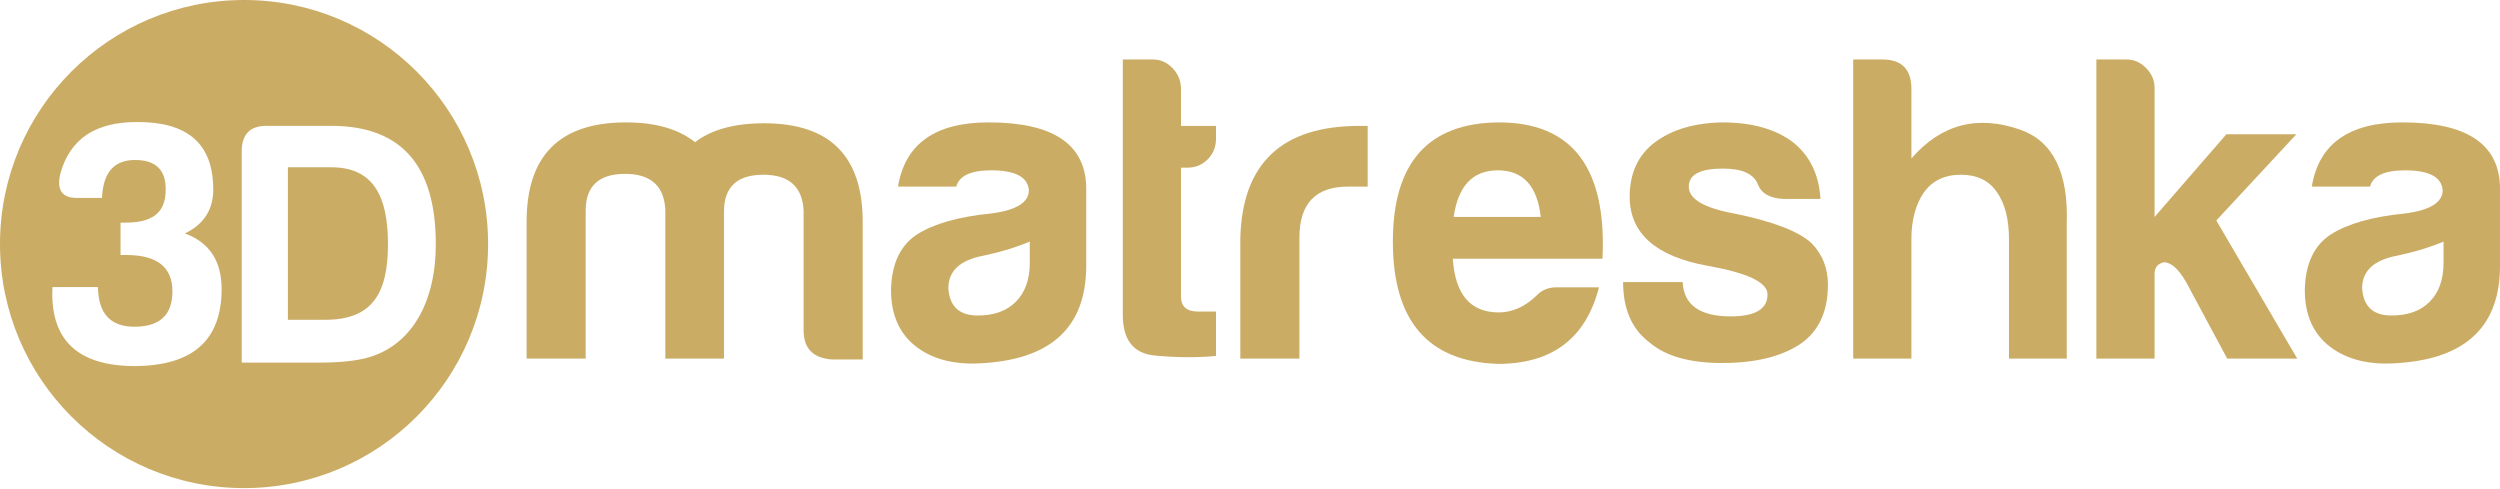 <?xml version="1.0" encoding="UTF-8"?> <svg xmlns="http://www.w3.org/2000/svg" width="1160" height="227" viewBox="0 0 1160 227" fill="none"><path fill-rule="evenodd" clip-rule="evenodd" d="M226.48 113.24C226.48 175.781 175.781 226.48 113.24 226.48C50.699 226.48 0 175.781 0 113.24C0 50.699 50.699 0 113.24 0C175.781 0 226.48 50.699 226.48 113.24ZM58.273 103.306H55.928V118.329H59.211C73.124 118.491 80.002 124.145 80.002 135.129C80.002 146.114 74.218 151.445 62.806 151.606C51.394 151.768 45.61 145.629 45.454 133.191H24.349C23.099 157.583 35.917 169.86 62.65 169.86C89.539 169.699 102.827 157.745 102.827 134.16C102.827 121.076 97.199 112.514 85.787 108.314C95.01 103.953 99.387 96.522 98.918 86.507C98.449 66.314 86.568 56.46 63.431 56.622C44.359 56.622 32.635 64.376 28.101 80.207C26.069 88.122 28.726 91.999 36.074 91.837H47.33C47.799 80.045 52.957 74.23 62.65 74.23C72.342 74.23 77.032 78.914 76.876 88.122C76.876 99.268 69.997 103.306 58.273 103.306ZM123.112 58.399H153.752C187.519 58.399 202.214 78.268 202.214 113.322C202.214 140.299 190.959 160.329 170.479 165.983C165.164 167.437 157.66 168.245 147.968 168.245H112.168V70.191C112.168 62.599 115.764 58.56 123.112 58.399ZM180.016 113.322C180.016 136.422 172.512 148.376 150.938 148.376H133.586V77.622H153.752C173.45 77.622 180.016 91.353 180.016 113.322Z" fill="#CBAC64"></path><path d="M290.029 80.669C277.98 80.669 271.888 86.248 271.753 97.406V166.396H244.339V102.917C244.339 72.164 259.704 56.788 290.435 56.788C304.108 56.788 314.803 59.849 322.519 65.973C330.1 60.122 340.795 57.196 354.603 57.196C385.199 57.196 400.428 72.572 400.293 103.325V166.804H386.282C377.347 166.26 372.879 161.769 372.879 153.333V97.814C372.338 86.656 366.11 81.077 354.197 81.077C342.149 81.077 336.057 86.656 335.921 97.814V166.396H308.711V97.406C308.169 86.248 301.942 80.669 290.029 80.669Z" fill="#CBAC64"></path><path d="M453.644 146.393C461.225 146.393 467.114 144.284 471.31 140.066C475.642 135.711 477.808 129.724 477.808 122.104V112.102C471.31 114.824 464.135 117.001 456.284 118.634C445.453 120.675 440.038 125.71 440.038 133.738C440.58 142.175 445.115 146.393 453.644 146.393ZM459.939 79.036C450.462 79.036 445.047 81.553 443.694 86.588H416.686C419.935 66.721 433.946 56.788 458.72 56.788C488.368 56.788 503.462 66.721 504.004 86.588V123.328C504.004 151.224 488.368 166.26 457.096 168.437C443.964 169.526 433.405 167.076 425.418 161.089C417.43 155.102 413.437 146.257 413.437 134.555C413.708 122.444 417.701 113.871 425.418 108.836C433.269 103.802 444.777 100.536 459.939 99.039C471.581 97.542 477.402 93.936 477.402 88.221C476.861 82.098 471.04 79.036 459.939 79.036Z" fill="#CBAC64"></path><path d="M564.229 64.34C564.229 68.15 562.943 71.348 560.37 73.933C557.798 76.519 554.617 77.811 550.826 77.811H547.983V137.616C547.983 142.243 550.623 144.556 555.903 144.556H564.229V165.171C555.158 165.988 545.682 165.92 535.8 164.967C525.782 164.015 520.84 157.551 520.976 145.577V27.6H534.987C538.507 27.6 541.553 28.96 544.125 31.682C546.697 34.404 547.983 37.601 547.983 41.275V58.421H564.229V64.34Z" fill="#CBAC64"></path><path d="M575.51 166.396V110.673C576.322 75.838 594.733 58.421 630.744 58.421H634.602V86.588H625.464C610.437 86.588 602.924 94.481 602.924 110.265V166.396H575.51Z" fill="#CBAC64"></path><path d="M741.93 133.33C735.838 157.007 720.202 168.845 695.022 168.845C662.531 167.757 646.286 148.842 646.286 112.102C646.286 75.498 662.667 57.06 695.428 56.788C729.543 56.788 745.585 77.879 743.554 120.063H674.106C675.189 136.664 682.296 144.964 695.428 144.964C701.655 144.964 707.476 142.379 712.892 137.208C715.328 134.623 718.374 133.33 722.029 133.33H741.93ZM714.922 100.672C713.298 86.248 706.664 79.036 695.022 79.036C683.379 79.036 676.543 86.248 674.512 100.672H714.922Z" fill="#CBAC64"></path><path d="M780.738 130.88C781.279 141.494 788.725 146.801 803.075 146.801C814.446 146.801 820.132 143.399 820.132 136.596C820.132 131.017 810.859 126.594 792.312 123.328C768.351 118.974 756.302 108.36 756.167 91.487C756.167 80.329 760.093 71.824 767.944 65.973C775.796 60.122 786.153 57.06 799.013 56.788C812.822 56.788 823.787 59.849 831.91 65.973C839.762 72.232 844.026 81.009 844.703 92.303H827.646C821.283 92.031 817.289 89.786 815.665 85.568C813.77 80.669 808.354 78.219 799.42 78.219C788.86 78.219 783.58 81.009 783.58 86.588C783.58 92.303 790.552 96.454 804.496 99.039C822.637 102.713 834.685 107.34 840.642 112.919C845.651 118.089 848.155 124.485 848.155 132.105C848.155 144.76 843.755 154.013 834.956 159.864C826.156 165.58 814.176 168.437 799.013 168.437C783.987 168.437 772.75 165.239 765.305 158.844C757.182 152.72 753.121 143.399 753.121 130.88H780.738Z" fill="#CBAC64"></path><path d="M932.172 111.082C932.172 101.692 930.277 94.344 926.486 89.037C922.831 83.731 917.28 81.077 909.835 81.077C902.254 81.077 896.5 83.867 892.574 89.446C888.784 95.025 886.888 102.237 886.888 111.082V166.396H859.881V27.6H873.486C882.421 27.6 886.888 32.158 886.888 41.275V73.525C900.697 57.604 917.619 53.182 937.655 60.258C952.682 65.701 959.789 80.193 958.977 103.734V166.396H932.172V111.082Z" fill="#CBAC64"></path><path d="M986.728 27.6C990.248 27.6 993.294 28.96 995.866 31.682C998.438 34.267 999.725 37.329 999.725 40.867V100.672L1033.03 62.299H1065.52L1028.36 102.305L1065.92 166.396H1033.43L1014.35 130.88C1010.83 124.757 1007.37 121.695 1003.99 121.695C1001.15 122.376 999.725 124.145 999.725 127.002V166.396H972.717V27.6H986.728Z" fill="#CBAC64"></path><path d="M1109.64 146.393C1117.22 146.393 1123.11 144.284 1127.31 140.066C1131.64 135.711 1133.8 129.724 1133.8 122.104V112.102C1127.31 114.824 1120.13 117.001 1112.28 118.634C1101.45 120.675 1096.03 125.71 1096.03 133.738C1096.58 142.175 1101.11 146.393 1109.64 146.393ZM1115.93 79.036C1106.46 79.036 1101.04 81.553 1099.69 86.588H1072.68C1075.93 66.721 1089.94 56.788 1114.72 56.788C1144.36 56.788 1159.46 66.721 1160 86.588V123.328C1160 151.224 1144.36 166.26 1113.09 168.437C1099.96 169.526 1089.4 167.076 1081.41 161.089C1073.43 155.102 1069.43 146.257 1069.43 134.555C1069.7 122.444 1073.7 113.871 1081.41 108.836C1089.27 103.802 1100.77 100.536 1115.93 99.039C1127.58 97.542 1133.4 93.936 1133.4 88.221C1132.86 82.098 1127.04 79.036 1115.93 79.036Z" fill="#CBAC64"></path></svg> 
